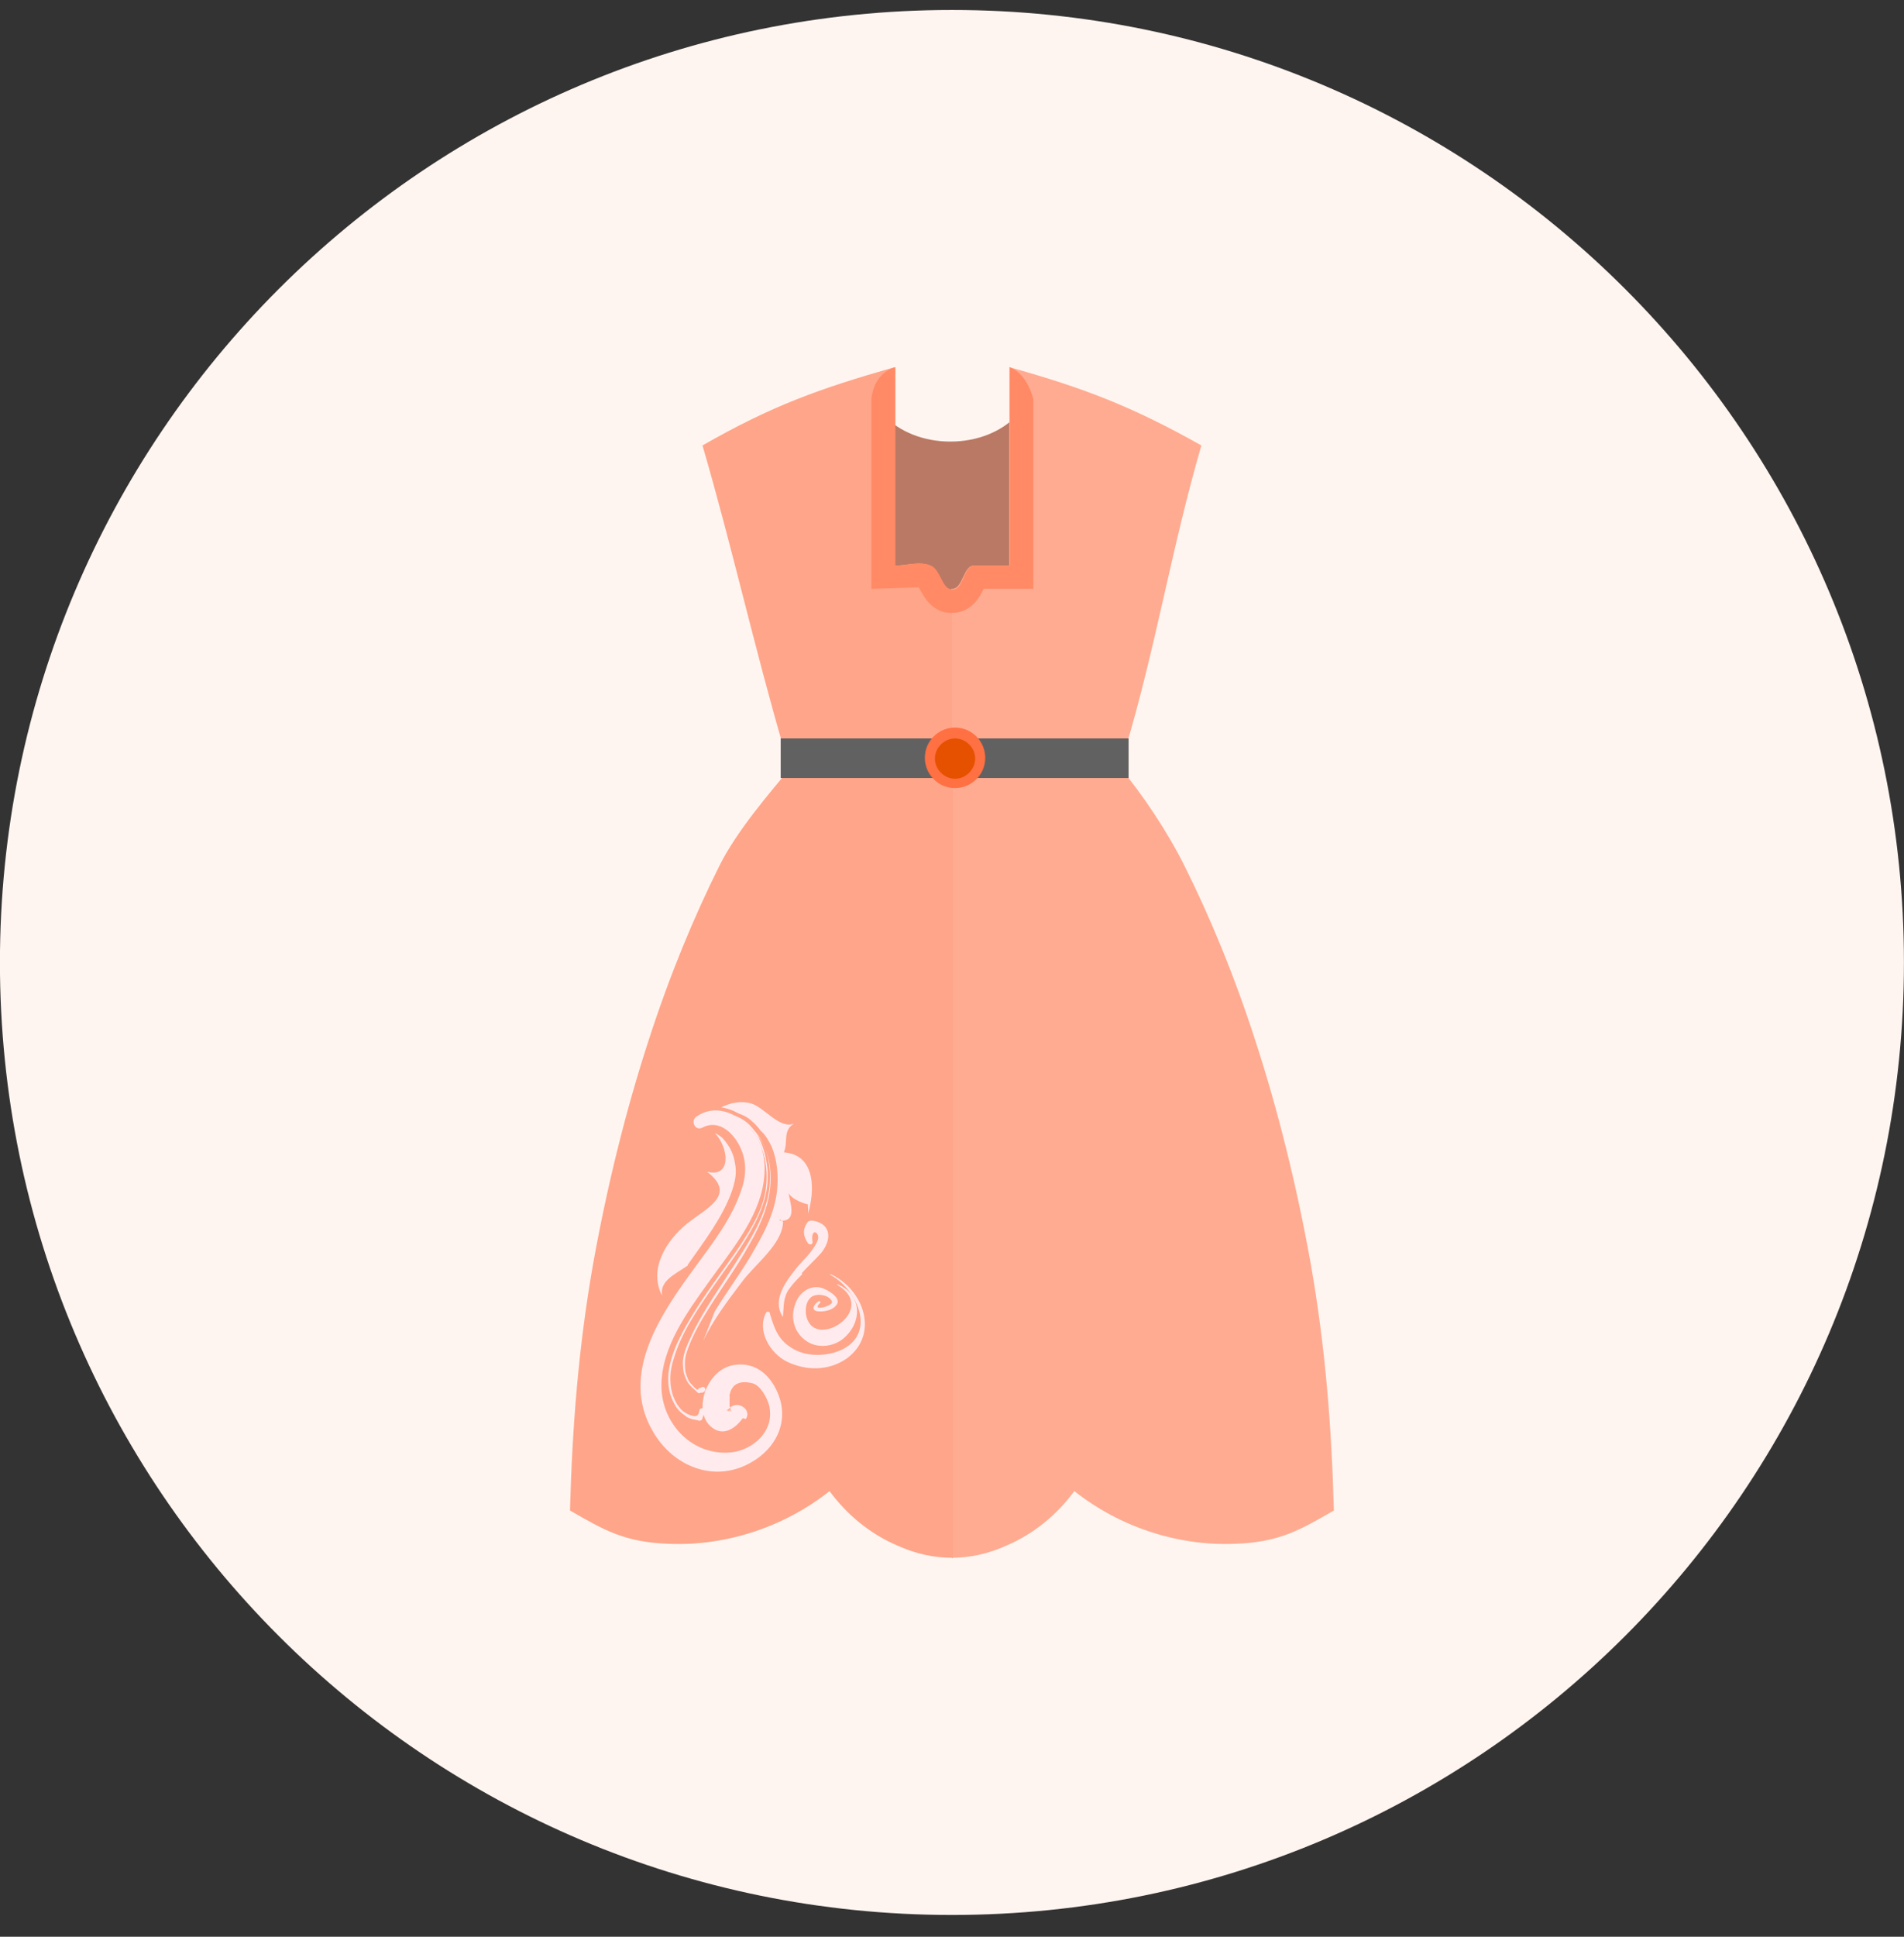 <svg width="60" height="61" viewBox="0 0 60 61" fill="none" xmlns="http://www.w3.org/2000/svg">
<rect x="0" y="0" width="60" height="61" fill="#333333" stroke="none"/>
<g clip-path="url(#clip0_1_1355)">
<path d="M29.998 60.314C46.567 60.314 59.998 46.883 59.998 30.314C59.998 13.745 46.567 0.314 29.998 0.314C13.43 0.314 -0.002 13.745 -0.002 30.314C-0.002 46.883 13.43 60.314 29.998 60.314Z" fill="#FFF5F0"/>
<g clip-path="url(#clip1_1_1355)">
<path fill-rule="evenodd" clip-rule="evenodd" d="M32.024 13.102V18.742H27.874V13.102C28.338 13.59 29.095 13.908 29.949 13.908C30.804 13.908 31.561 13.59 32.024 13.102Z" fill="#BA7964"/>
<path d="M29.998 49.064C30.56 49.064 31.145 48.942 31.731 48.673C32.586 48.307 33.318 47.697 33.855 46.964C35.272 48.087 37.102 48.698 38.909 48.624C40.301 48.576 40.935 48.209 42.034 47.575C41.961 44.914 41.766 42.423 41.302 39.787C40.862 37.345 40.276 34.977 39.568 32.804C38.909 30.753 38.128 28.873 37.322 27.262C36.785 26.188 36.004 25.016 35.247 24.113L29.705 24.088L29.998 49.088V49.064Z" fill="#FFAB91"/>
<path d="M36.883 26.676C36.858 26.676 36.883 26.676 36.932 26.701L36.883 26.676Z" fill="#FFAB91"/>
<path d="M29.998 18.546H30.023C30.34 18.522 30.364 17.814 30.682 17.814H31.805C31.805 15.739 31.805 13.664 31.805 11.564C34.173 12.223 35.687 12.809 37.859 14.03C36.932 17.204 36.419 20.402 35.467 23.576H29.461H29.436L29.974 18.546H29.998Z" fill="#FFAB91"/>
<path d="M24.7 23.576C23.773 20.402 23.064 17.204 22.137 14.03C24.31 12.785 25.799 12.248 28.191 11.564C28.191 13.639 28.191 15.714 28.191 17.814C28.558 17.814 28.973 17.668 29.314 17.814C29.632 17.96 29.656 18.571 29.998 18.571V23.6H24.7V23.576Z" fill="#FFA589"/>
<path d="M29.998 49.064C29.436 49.064 28.851 48.942 28.265 48.673C27.41 48.307 26.678 47.697 26.141 46.964C24.725 48.087 22.894 48.698 21.087 48.624C19.695 48.576 19.061 48.209 17.962 47.575C18.035 44.914 18.23 42.423 18.694 39.787C19.134 37.345 19.72 34.977 20.428 32.804C21.087 30.753 21.868 28.873 22.674 27.262C23.211 26.188 24.212 25.016 24.993 24.088H30.023V49.088L29.998 49.064Z" fill="#FFA589"/>
<path fill-rule="evenodd" clip-rule="evenodd" d="M24.602 23.258H35.565V24.503H24.602V23.258Z" fill="#616161"/>
<path fill-rule="evenodd" clip-rule="evenodd" d="M30.096 22.916C30.633 22.916 31.048 23.356 31.048 23.869C31.048 24.406 30.608 24.821 30.096 24.821C29.559 24.821 29.144 24.381 29.144 23.869C29.144 23.331 29.583 22.916 30.096 22.916Z" fill="#FF7043"/>
<path fill-rule="evenodd" clip-rule="evenodd" d="M30.096 23.258C30.438 23.258 30.73 23.551 30.73 23.893C30.73 24.235 30.438 24.528 30.096 24.528C29.754 24.528 29.461 24.235 29.461 23.893C29.461 23.551 29.754 23.258 30.096 23.258Z" fill="#E65100"/>
<path fill-rule="evenodd" clip-rule="evenodd" d="M31.805 11.564C32.171 11.686 32.44 12.101 32.562 12.565V18.546H30.999C30.804 18.961 30.511 19.303 29.998 19.303C29.852 19.303 29.681 19.279 29.559 19.206C29.241 19.035 29.119 18.791 28.948 18.498C28.948 18.498 27.581 18.546 27.459 18.546V14.982V12.565C27.508 12.126 27.727 11.71 28.216 11.564V17.814C28.582 17.814 28.997 17.668 29.339 17.814C29.656 17.96 29.681 18.571 30.023 18.571C30.364 18.571 30.364 17.814 30.706 17.814H31.829V11.564H31.805Z" fill="#FF8A65"/>
<path fill-rule="evenodd" clip-rule="evenodd" d="M23.406 44.669C23.138 45.036 22.747 45.255 22.381 44.914C22.064 44.621 22.112 44.108 22.234 43.791C22.405 43.376 22.723 43.034 23.186 42.985C23.821 42.912 24.261 43.302 24.505 43.864C24.92 44.84 24.383 45.744 23.48 46.159C22.357 46.671 21.16 46.11 20.574 45.084C19.5 43.253 20.867 41.325 21.941 39.86C22.479 39.127 23.064 38.371 23.357 37.492C23.48 37.15 23.528 36.784 23.431 36.417C23.284 35.856 22.747 35.197 22.137 35.514C21.917 35.636 21.746 35.319 21.941 35.172C22.601 34.709 23.382 35.124 23.797 35.734C24.09 36.173 24.139 36.711 24.065 37.223C23.895 38.395 23.016 39.42 22.357 40.348C21.673 41.3 20.843 42.423 20.843 43.644C20.843 44.84 21.819 45.866 23.04 45.744C23.504 45.695 23.992 45.402 24.188 44.938C24.285 44.718 24.285 44.474 24.236 44.254C24.163 44.01 23.968 43.644 23.724 43.571C23.528 43.522 23.309 43.498 23.138 43.644C23.089 43.693 23.04 43.766 23.016 43.839C23.016 43.864 22.991 43.913 22.991 43.937C22.918 44.132 23.016 43.815 22.991 44.059C22.991 44.132 22.991 44.23 22.991 44.303C22.991 44.23 23.064 44.499 23.016 44.425C23.064 44.499 22.967 44.377 23.016 44.45C22.967 44.401 22.918 44.352 23.064 44.45C22.991 44.45 22.942 44.425 22.869 44.425C22.894 44.425 22.918 44.425 22.894 44.425C22.942 44.401 22.967 44.377 23.016 44.328C23.26 44.108 23.699 44.401 23.504 44.694L23.406 44.669Z" fill="#FFEBEE"/>
<path fill-rule="evenodd" clip-rule="evenodd" d="M22.088 35.27C22.576 35.002 23.113 35.002 23.553 35.368C23.968 35.734 24.139 36.32 24.188 36.833C24.236 37.443 24.066 37.98 23.797 38.517C23.431 39.225 22.942 39.86 22.479 40.519C21.99 41.227 21.478 41.959 21.233 42.79C21.111 43.156 21.087 43.522 21.185 43.888C21.258 44.108 21.355 44.303 21.526 44.45C21.624 44.523 21.722 44.572 21.844 44.596C21.966 44.621 22.015 44.572 22.039 44.425C22.064 44.303 22.234 44.352 22.21 44.45C22.186 44.523 22.161 44.596 22.137 44.669C22.137 44.718 22.064 44.767 22.015 44.743C21.966 44.718 21.844 44.718 21.795 44.694C21.722 44.669 21.648 44.645 21.6 44.596C21.453 44.498 21.331 44.377 21.258 44.23C21.087 43.937 21.038 43.595 21.062 43.278C21.136 42.57 21.526 41.886 21.893 41.3C22.332 40.592 22.845 39.933 23.309 39.249C23.675 38.688 24.066 38.078 24.139 37.394C24.212 36.808 24.09 36.149 23.748 35.661C23.577 35.441 23.358 35.246 23.089 35.172C22.771 35.075 22.43 35.172 22.137 35.294C22.137 35.294 22.112 35.294 22.137 35.27H22.088Z" fill="#FFEBEE"/>
<path fill-rule="evenodd" clip-rule="evenodd" d="M23.48 35.416C23.748 35.612 23.968 35.807 24.09 36.124C24.236 36.442 24.285 36.784 24.285 37.126C24.285 37.858 23.992 38.541 23.626 39.176C23.186 39.982 22.625 40.714 22.161 41.496C21.941 41.862 21.746 42.252 21.624 42.643C21.575 42.814 21.575 43.009 21.6 43.205C21.624 43.302 21.673 43.424 21.722 43.522C21.746 43.546 21.966 43.815 21.99 43.766C22.015 43.742 22.015 43.717 22.064 43.717C22.088 43.717 22.088 43.693 22.112 43.693C22.186 43.644 22.259 43.742 22.21 43.815C22.186 43.839 22.161 43.864 22.112 43.864C22.088 43.864 22.064 43.864 22.064 43.864C22.039 43.888 22.015 43.888 21.99 43.864C21.868 43.742 21.746 43.669 21.648 43.498C21.575 43.351 21.526 43.205 21.526 43.058C21.478 42.716 21.648 42.374 21.795 42.057C22.186 41.227 22.747 40.47 23.235 39.689C23.675 39.005 24.114 38.297 24.236 37.492C24.334 36.759 24.188 35.831 23.528 35.416H23.48Z" fill="#FFEBEE"/>
<path fill-rule="evenodd" clip-rule="evenodd" d="M24.554 38.395C24.602 38.419 24.602 38.444 24.676 38.468C24.676 39.176 23.773 39.836 23.382 40.373C22.918 40.983 22.479 41.569 22.161 42.228C22.283 41.911 22.405 41.618 22.527 41.3C22.942 40.617 23.431 39.982 23.821 39.274C24.188 38.639 24.505 37.956 24.505 37.174V37.15C24.505 36.808 24.456 36.442 24.31 36.1C24.212 35.905 24.114 35.734 23.968 35.612C23.895 35.514 23.797 35.392 23.699 35.319C23.577 35.197 23.431 35.124 23.284 35.075C23.113 34.977 22.918 34.904 22.723 34.879C23.016 34.733 23.357 34.66 23.675 34.757C24.09 34.879 24.554 35.563 25.018 35.392C24.651 35.612 24.847 35.978 24.7 36.295C25.726 36.369 25.677 37.541 25.457 38.249C25.481 38.151 25.457 38.029 25.457 37.931C25.213 37.882 24.895 37.712 24.847 37.565C24.895 37.882 25.14 38.493 24.578 38.444L24.554 38.395Z" fill="#FFEBEE"/>
<path fill-rule="evenodd" clip-rule="evenodd" d="M22.283 36.906C23.064 37.101 22.967 36.149 22.527 35.685C22.625 35.734 22.747 35.807 22.82 35.905C22.967 36.076 23.089 36.295 23.138 36.515C23.162 36.637 23.187 36.759 23.187 36.881C23.187 37.101 23.138 37.296 23.064 37.516C22.771 38.346 22.186 39.103 21.673 39.835C21.673 39.835 21.673 39.835 21.673 39.86C21.282 40.128 20.77 40.348 20.867 40.812C20.428 39.982 20.989 39.079 21.648 38.541C22.259 38.053 23.235 37.638 22.283 36.906Z" fill="#FFEBEE"/>
<path fill-rule="evenodd" clip-rule="evenodd" d="M24.139 41.349C24.163 41.3 24.261 41.3 24.261 41.373C24.407 41.862 24.529 42.228 25.018 42.497C25.457 42.741 26.067 42.716 26.507 42.521C27.654 41.984 26.995 40.592 26.165 40.153V40.128C27.215 40.592 27.727 42.033 26.678 42.79C26.116 43.18 25.408 43.18 24.798 42.887C24.261 42.619 23.846 41.911 24.139 41.349Z" fill="#FFEBEE"/>
<path fill-rule="evenodd" clip-rule="evenodd" d="M26.385 40.47V40.446C27.166 40.763 27.19 41.642 26.58 42.155C26.263 42.423 25.774 42.472 25.433 42.252C25.018 41.984 24.895 41.496 25.066 41.056C25.189 40.69 25.579 40.421 25.97 40.592C26.141 40.666 26.556 40.91 26.336 41.129C26.214 41.276 25.945 41.325 25.75 41.3C25.53 41.252 25.677 41.056 25.799 40.983C25.823 40.959 25.872 41.007 25.848 41.032C25.823 41.056 25.726 41.154 25.774 41.178C25.823 41.203 25.896 41.178 25.945 41.178C26.019 41.154 26.263 41.081 26.214 40.983C26.116 40.763 25.677 40.714 25.53 40.885C25.359 41.056 25.359 41.398 25.457 41.593C25.848 42.448 27.654 41.203 26.385 40.47Z" fill="#FFEBEE"/>
<path fill-rule="evenodd" clip-rule="evenodd" d="M25.286 40.128C25.14 40.275 24.993 40.421 24.871 40.592C24.676 40.861 24.7 41.154 24.676 41.447C24.676 41.471 24.651 41.471 24.651 41.447C24.334 40.934 24.773 40.348 25.066 39.982C25.213 39.787 25.408 39.616 25.555 39.42C25.628 39.323 25.701 39.225 25.75 39.103C25.896 38.834 25.53 38.615 25.604 39.103C25.628 39.201 25.506 39.225 25.457 39.152C25.311 38.932 25.286 38.737 25.433 38.517C25.481 38.444 25.53 38.444 25.604 38.444C26.214 38.541 26.214 39.054 25.872 39.469C25.677 39.689 25.457 39.884 25.262 40.104L25.286 40.128Z" fill="#FFEBEE"/>
</g>
</g>
<defs>
<clipPath id="clip0_1_1355">
<rect width="60" height="60" fill="white" transform="translate(0 0.314)"/>
</clipPath>
<clipPath id="clip1_1_1355">
<rect width="50" height="50" fill="white" transform="translate(4.998 5.314)"/>
</clipPath>
</defs>
</svg>
